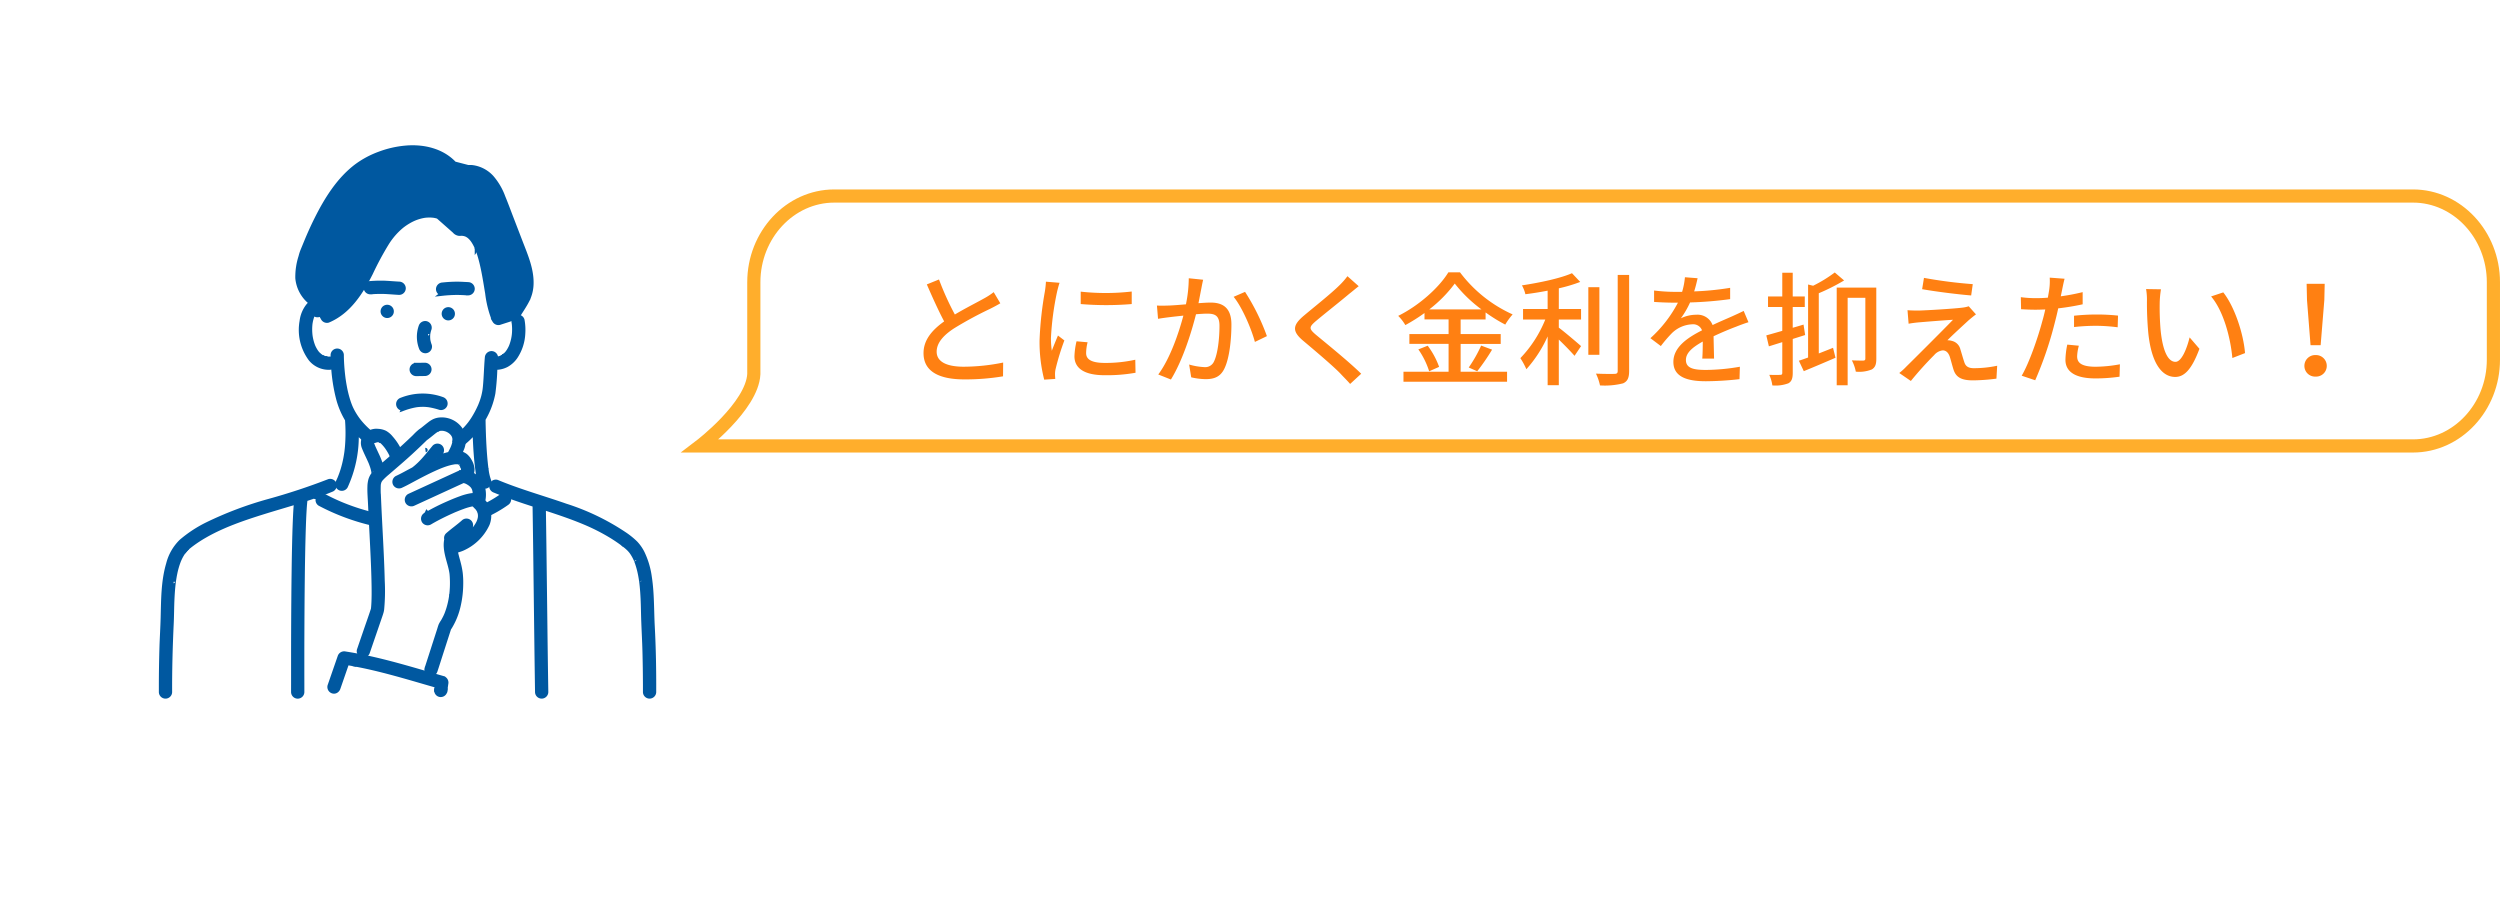 <svg xmlns="http://www.w3.org/2000/svg" xmlns:xlink="http://www.w3.org/1999/xlink" width="569.528" height="205.311" viewBox="0 0 569.528 205.311">
  <defs>
    <filter id="パス_1866" x="0" y="10.311" width="195" height="195" filterUnits="userSpaceOnUse">
      <feOffset dx="3" dy="3" input="SourceAlpha"/>
      <feGaussianBlur stdDeviation="3" result="blur"/>
      <feFlood flood-opacity="0.161"/>
      <feComposite operator="in" in2="blur"/>
      <feComposite in="SourceGraphic"/>
    </filter>
  </defs>
  <g id="グループ_2473" data-name="グループ 2473" transform="translate(-77 -1782.689)">
    <g id="グループ_2000" data-name="グループ 2000" transform="translate(0 405)">
      <g transform="matrix(1, 0, 0, 1, 77, 1377.69)" filter="url(#パス_1866)">
        <path id="パス_1866-2" data-name="パス 1866" d="M88.5,0A88.5,88.5,0,1,1,0,88.5,88.5,88.5,0,0,1,88.5,0Z" transform="translate(6 16.31)" fill="#fff"/>
      </g>
      <g id="グループ_1984" data-name="グループ 1984" transform="translate(-83.114 -0.72)">
        <path id="パス_637" data-name="パス 637" d="M328.711,885.138H718.9c10.077,0,18.323-8.836,18.323-19.636V847.839c0-10.8-8.245-19.636-18.323-19.636H359.249c-10.077,0-18.323,8.836-18.323,19.636v20.935C340.544,876.138,328.711,885.138,328.711,885.138Z" transform="translate(-9.083 594.862)" fill="#fff" stroke="#ffae2c" stroke-width="3"/>
        <path id="パス_2277" data-name="パス 2277" d="M20.86-19.04a15.552,15.552,0,0,1-2.24,1.456c-1.428.812-4.172,2.184-6.608,3.64A63.827,63.827,0,0,1,8.4-21.924L5.628-20.8c1.288,2.968,2.688,6.076,3.948,8.428-2.828,2.016-4.7,4.284-4.7,7.224C4.872-.728,8.82.84,14.168.84a51.942,51.942,0,0,0,8.82-.7L23.016-3a45.1,45.1,0,0,1-8.96.952c-4.144,0-6.188-1.26-6.188-3.416,0-2.016,1.54-3.752,4-5.348a86.15,86.15,0,0,1,8.12-4.4c.9-.448,1.68-.868,2.38-1.288Zm19.824-.112v2.828a70.008,70.008,0,0,0,11.62,0V-19.18A51.959,51.959,0,0,1,40.684-19.152ZM39.732-7.84a16.963,16.963,0,0,0-.476,3.416c0,2.688,2.184,4.312,6.888,4.312a37.52,37.52,0,0,0,7.028-.56L53.116-3.64a31.164,31.164,0,0,1-6.916.728c-3.36,0-4.284-.98-4.284-2.24a10.535,10.535,0,0,1,.336-2.464ZM32.76-21.42a20.563,20.563,0,0,1-.252,2.3,78.873,78.873,0,0,0-1.2,11.06A34.625,34.625,0,0,0,32.368.9l2.52-.168c-.028-.336-.056-.756-.056-1.036a5.107,5.107,0,0,1,.14-1.26A54.878,54.878,0,0,1,36.96-8.036L35.5-9.156c-.42,1.008-.98,2.352-1.4,3.472a20.629,20.629,0,0,1-.2-2.912A65.655,65.655,0,0,1,35.28-19.04c.112-.5.392-1.6.588-2.128ZM65.3-22.2a30.473,30.473,0,0,1-.644,5.936c-1.568.14-3.052.252-3.948.28-.924.028-1.736.056-2.66,0l.252,3.024c.784-.14,2.044-.308,2.772-.392.616-.084,1.736-.2,3-.336C63.084-9.94,61.1-3.976,58.352-.28L61.236.868C63.952-3.556,65.912-9.912,66.948-14c1.036-.084,1.96-.14,2.52-.14,1.764,0,2.828.392,2.828,2.772,0,2.884-.392,6.356-1.232,8.092A2.193,2.193,0,0,1,68.8-1.96a14.8,14.8,0,0,1-3.416-.588L65.856.364a15.187,15.187,0,0,0,3.276.42c1.96,0,3.388-.532,4.284-2.408,1.176-2.38,1.6-6.776,1.6-10.052,0-3.864-2.044-4.984-4.732-4.984-.644,0-1.624.056-2.772.14.252-1.26.5-2.6.672-3.444.112-.616.252-1.316.392-1.9Zm10.22,4.228c1.96,2.38,4.06,7.336,4.844,10.276L83.1-9.016A49.629,49.629,0,0,0,78.12-19.1Zm25.928-4.7a16.318,16.318,0,0,1-1.82,2.072c-1.876,1.876-5.908,5.068-8.036,6.86-2.6,2.184-2.884,3.556-.2,5.8C93.94-5.8,98.42-2.016,99.932-.392c.672.728,1.456,1.484,2.128,2.268l2.52-2.324C101.864-3.136,96.628-7.364,94.3-9.3c-1.652-1.4-1.652-1.764-.056-3.136,1.96-1.652,5.8-4.676,7.644-6.244.56-.42,1.428-1.176,2.128-1.708Zm18.648,7.56a29.992,29.992,0,0,0,5.8-5.88,31.321,31.321,0,0,0,6.076,5.88Zm7.14,7.868h9.128v-2.24h-9.128v-3.332h5.684v-1.6a35.352,35.352,0,0,0,4.48,2.772,14.821,14.821,0,0,1,1.68-2.324,30.827,30.827,0,0,1-11.984-9.576h-2.66c-2.1,3.444-6.664,7.56-11.424,9.912a10.091,10.091,0,0,1,1.624,2.1A39.368,39.368,0,0,0,119-14.28v1.456h5.488v3.332h-8.932v2.24h8.932V-.9H114.212V1.372h23.6V-.9H127.232ZM117.6-5.992a18.238,18.238,0,0,1,2.464,4.984l2.268-1.008a18.227,18.227,0,0,0-2.6-4.816Zm13.412,4.984A49.686,49.686,0,0,0,134.4-5.936l-2.492-.924a30.98,30.98,0,0,1-2.828,4.984Zm18.592-18.9a34.942,34.942,0,0,0,4.872-1.456L152.6-23.352c-2.66,1.176-7.336,2.156-11.4,2.772a7.722,7.722,0,0,1,.784,2.016c1.624-.2,3.36-.476,5.068-.812V-15.2h-5.6V-12.8h5.068A27.561,27.561,0,0,1,140.84-4a16.854,16.854,0,0,1,1.372,2.52,28.984,28.984,0,0,0,4.844-7.476V2.156H149.6V-8.232c1.316,1.26,2.8,2.8,3.584,3.7l1.484-2.212c-.756-.672-3.7-3.192-5.068-4.2V-12.8h5.068V-15.2H149.6Zm9.24-.252h-2.52v15.4h2.52Zm4.172-2.8V-1.092c0,.5-.2.672-.728.672-.56.028-2.324.028-4.228-.056a11.783,11.783,0,0,1,.924,2.688,17.022,17.022,0,0,0,5.264-.476c.98-.448,1.372-1.2,1.372-2.828V-22.96ZM184.968-3.892c-.028-1.316-.084-3.528-.112-5.1,1.932-.9,3.724-1.652,5.152-2.184.84-.336,2.044-.784,2.8-1.008l-1.092-2.576c-.9.448-1.708.812-2.632,1.232-1.316.588-2.744,1.176-4.452,1.988a3.65,3.65,0,0,0-3.7-2.352,8.167,8.167,0,0,0-3.528.812,20.243,20.243,0,0,0,2.1-3.612,84.75,84.75,0,0,0,9.128-.756V-20.02a64.11,64.11,0,0,1-8.2.812c.392-1.2.616-2.268.784-3l-2.884-.224a16.719,16.719,0,0,1-.644,3.332h-1.624a40.666,40.666,0,0,1-4.76-.308v2.6c1.54.112,3.472.168,4.62.168h.812a28.874,28.874,0,0,1-6.272,8.092l2.38,1.792a29.822,29.822,0,0,1,2.548-2.968,7.044,7.044,0,0,1,4.592-1.988,2.16,2.16,0,0,1,2.24,1.372c-3.192,1.624-6.524,3.78-6.524,7.2,0,3.444,3.22,4.4,7.364,4.4a70.541,70.541,0,0,0,7.7-.476l.084-2.828a46.692,46.692,0,0,1-7.7.728c-2.8,0-4.592-.364-4.592-2.268,0-1.624,1.484-2.884,3.836-4.2,0,1.372-.028,2.94-.112,3.892Zm20.748-5.376-.364-2.38c-.812.252-1.652.5-2.464.728v-4.732h2.744V-18.06h-2.744v-5.4h-2.38v5.4H197.26v2.408h3.248v5.432c-1.372.392-2.632.756-3.64,1.036l.588,2.492,3.052-.952V-.672c0,.392-.14.476-.5.476-.308.028-1.344.028-2.464,0a8.312,8.312,0,0,1,.7,2.408,8.353,8.353,0,0,0,3.64-.476c.756-.42,1.008-1.12,1.008-2.408v-7.7Zm3.108-9.52a46.3,46.3,0,0,0,5.768-2.912l-2.128-1.82a30.07,30.07,0,0,1-4.928,3.024l-1.148-.28V-4.144c-.756.28-1.484.532-2.1.728l1.12,2.38c2.128-.868,4.76-1.988,7.224-3.052l-.56-2.268c-1.092.448-2.184.868-3.248,1.288Zm13.1-1.288h-9.016V2.184H215.4V-17.752h4.032V-3.92c0,.336-.112.448-.476.476-.336,0-1.428,0-2.6-.056a9.109,9.109,0,0,1,.9,2.576,7.7,7.7,0,0,0,3.64-.5c.812-.476,1.036-1.232,1.036-2.436Zm10.864-2.212-.42,2.576c3.332.588,8.316,1.2,11.172,1.428l.364-2.576A103.367,103.367,0,0,1,232.792-22.288Zm11.844,8.316-1.652-1.848a7.032,7.032,0,0,1-1.4.308c-2.212.28-8.568.644-10.052.672-.924,0-1.848-.028-2.492-.084l.252,3.08c.616-.112,1.4-.224,2.3-.308,1.68-.14,5.74-.476,7.812-.588-2.632,2.716-9.38,9.436-10.64,10.668a13.451,13.451,0,0,1-1.6,1.456L229.8,1.2a78.3,78.3,0,0,1,5.32-5.908,3.013,3.013,0,0,1,1.932-1.064c.7,0,1.26.448,1.6,1.4.252.756.616,2.24.9,3.08.616,1.82,2.044,2.352,4.424,2.352a43.884,43.884,0,0,0,5.32-.392l.168-2.94a25.625,25.625,0,0,1-5.32.56c-1.26,0-1.9-.448-2.184-1.428-.28-.812-.616-2.044-.868-2.828a2.6,2.6,0,0,0-1.932-1.96,3.3,3.3,0,0,0-1.036-.14c.868-.924,3.752-3.556,4.872-4.592C243.4-12.992,244.02-13.524,244.636-13.972Zm22.344,2.884a45.465,45.465,0,0,1,5.236-.28,39.936,39.936,0,0,1,4.7.336l.084-2.66a46.374,46.374,0,0,0-4.844-.252,48.6,48.6,0,0,0-5.18.28Zm1.96-7.952a47.506,47.506,0,0,1-4.984.952l.336-1.624c.112-.56.336-1.68.532-2.38l-3.388-.252a13.3,13.3,0,0,1-.084,2.52c-.056.5-.2,1.232-.336,2.044-.98.084-1.9.112-2.772.112a25.686,25.686,0,0,1-3.388-.224l.056,2.744c1.008.056,2.016.112,3.3.112.7,0,1.428-.028,2.212-.056-.2.9-.42,1.82-.672,2.66-1.036,3.892-3.024,9.6-4.7,12.432l3.08,1.036A83.127,83.127,0,0,0,262.5-11.732c.308-1.176.616-2.408.868-3.612a55.051,55.051,0,0,0,5.572-.924Zm-3.5,11.956a18.375,18.375,0,0,0-.42,3.472c0,2.744,2.324,4.228,6.832,4.228A38.16,38.16,0,0,0,277.34.224l.084-2.828a31.022,31.022,0,0,1-5.544.56c-3.528,0-4.2-1.12-4.2-2.38a10.448,10.448,0,0,1,.392-2.408Zm21.336-12.6-3.388-.056a13.943,13.943,0,0,1,.2,2.6,73.61,73.61,0,0,0,.308,7.42c.756,7.308,3.332,10,6.132,10,2.044,0,3.752-1.652,5.516-6.412l-2.24-2.6c-.616,2.548-1.82,5.572-3.22,5.572-1.848,0-2.968-2.912-3.388-7.28a61.614,61.614,0,0,1-.2-6.244A22.509,22.509,0,0,1,286.776-19.684Zm14.2.7-2.772.924c2.8,3.3,4.4,9.268,4.844,14.028l2.884-1.12C305.564-9.66,303.52-15.764,300.972-18.984Zm19.88,12.04h2.3l.84-10.3.084-3.7h-4.116l.084,3.7ZM322,.2a2.429,2.429,0,0,0,2.548-2.436A2.452,2.452,0,0,0,322-4.7a2.452,2.452,0,0,0-2.548,2.464A2.429,2.429,0,0,0,322,.2Z" transform="translate(365.629 1464)" fill="#ff8012"/>
      </g>
      <g id="グループ_364" data-name="グループ 364" transform="translate(113.687 1411.282)">
        <g id="グループ_242" data-name="グループ 242" transform="translate(0 0)">
          <path id="パス_236" data-name="パス 236" d="M2126.149,386.471c0-.009,0-.017,0-.025,0,.025-.009.048-.012.074A.259.259,0,0,0,2126.149,386.471Z" transform="translate(-2043.863 -354.575)" fill="#0058a0" stroke="#0058a0" stroke-width="1"/>
          <path id="パス_237" data-name="パス 237" d="M1863.922,376.136l-.005-.019c0,.014.005.029.008.044,0-.005,0-.011,0-.015Z" transform="translate(-1830.8 -346.184)" fill="#0058a0" stroke="#0058a0" stroke-width="1"/>
          <path id="パス_238" data-name="パス 238" d="M1905.213,249.36a46.249,46.249,0,0,1,1.211,5.459c.307,1.768.567,3.544.912,5.305.14.718.295,1.435.5,2.138.064.222.136.443.212.661l2.426-.808c.608-.951,1.234-1.9,1.757-2.9.106-.2.2-.408.3-.615l.051-.13q.06-.156.111-.314a6.31,6.31,0,0,0,.167-.611q.037-.165.065-.332c0-.019.005-.039.008-.06-.012.042-.026.041.014-.1a11.25,11.25,0,0,0,.047-1.43c-.012-.349-.047-.694-.082-1.041,0-.013,0-.023,0-.031s-.006-.036-.01-.061c-.011-.069-.022-.137-.033-.206q-.038-.232-.084-.462a25.217,25.217,0,0,0-1.163-3.877c-.981-2.639-2.02-5.258-3.032-7.886q-.764-1.982-1.528-3.964c-.118-.3-.235-.605-.357-.906-.041-.1-.084-.205-.126-.307l-.072-.17-.078-.178a15.879,15.879,0,0,0-.836-1.64c-.164-.277-.339-.547-.527-.808-.025-.035-.051-.07-.077-.1,0,.006-.113-.144-.118-.15q-.116-.141-.239-.278a7.3,7.3,0,0,0-.644-.631c-.057-.049-.118-.1-.174-.145l-.018-.016-.027-.02c-.11-.079-.22-.158-.334-.232a6.288,6.288,0,0,0-.784-.436l-.117-.05-.093-.035q-.187-.068-.379-.122c-.156-.044-.313-.077-.472-.109l-.037-.008c-.057-.007-.115-.013-.173-.017a4.6,4.6,0,0,0-.839.018.759.759,0,0,1-.417-.075l-.376-.1-2.436-.632c-.212-.055-.428-.1-.637-.165a2.151,2.151,0,0,1-.851-.686q-.275-.278-.573-.534c-.071-.061-.144-.122-.217-.181l-.026-.023a2.872,2.872,0,0,0-.331-.24q-.344-.239-.706-.448c-.261-.151-.529-.29-.8-.417a2.932,2.932,0,0,0-.3-.134l-.036-.013-.2-.076a12.18,12.18,0,0,0-1.688-.5q-.419-.092-.842-.157c-.064-.01-.132-.025-.2-.029l-.033,0q-.216-.026-.432-.045a17.551,17.551,0,0,0-3.609.065c-.086.01-.173.02-.259.032l-.066.01q-.2.03-.408.064-.426.072-.849.161-.919.193-1.82.464-.856.257-1.69.581c-.16.062-.319.127-.479.192l-.009,0-.019.009-.2.088q-.364.161-.723.336a19,19,0,0,0-2.905,1.735c-.08.059-.159.118-.238.178l-.025.019-.033.027c-.13.105-.261.209-.389.317q-.389.326-.762.673c-.509.474-.994.974-1.457,1.492q-.387.432-.754.881-.143.174-.283.351l-.123.156-.109.142q-.7.922-1.338,1.89a57.943,57.943,0,0,0-4.414,8.211q-.138.307-.274.615c-.058.131-.14.272-.194.413a.664.664,0,0,1-.03.1l-.365.885-.918,2.228a14.539,14.539,0,0,0-.551,2.035c-.112.452-.215.907-.294,1.366-.023.136-.04.272-.063.408.059-.351,0,.057-.012.142-.021.217-.035.434-.04.652a7.514,7.514,0,0,0,.021.778c0,.057.01.114.016.171.054.2.027.138.01.062.018.093.029.189.047.281a6.089,6.089,0,0,0,.2.725c.008.024.076.191.112.29a.19.19,0,0,1,.023.067l0,.006q.042.091.087.181a6.61,6.61,0,0,0,.463.784c.042.061.086.12.128.18l.018.026.008.009c.1.121.2.242.3.359a9.171,9.171,0,0,0,.718.712c.136.121.277.236.417.353l.048.04.048.035c.079.059.157.117.237.175.231.166.511.315.744.5q.319-.354.62-.723c.059-.072.117-.146.175-.219l.036-.045.034-.046c.112-.15.224-.3.333-.452a27.669,27.669,0,0,0,2.111-3.5q.463-.9.88-1.824.242-.532.473-1.069.114-.264.226-.528l.031-.073.11-.264a84.593,84.593,0,0,1,3.768-8.434,1.012,1.012,0,0,1,1.748,1.022c-.421.761-.811,1.538-1.179,2.326q-.264.567-.516,1.141-.127.287-.25.574l-.151.355-.053.125c-1.954,4.656-3.733,9.705-7.272,13.405l.351.619c.081-.043.163-.083.242-.127q.526-.295,1.021-.641.141-.1.28-.2l.1-.079c.146-.115.291-.232.432-.353a16.35,16.35,0,0,0,1.721-1.717q.2-.232.4-.47c.065-.08.129-.16.193-.24l.072-.091.013-.017q.373-.494.723-1c.466-.683.9-1.387,1.309-2.105,1.765-3.1,3.09-6.434,5.059-9.417a18.579,18.579,0,0,1,3.478-4.054,14.225,14.225,0,0,1,4.539-2.612,10.033,10.033,0,0,1,5.018-.405,3.243,3.243,0,0,1,1.614.615l.673.594,3.173,2.8a5.028,5.028,0,0,1,4.064,1.939A13.347,13.347,0,0,1,1905.213,249.36Z" transform="translate(-1830.651 -225.213)" fill="#0058a0" stroke="#0058a0" stroke-width="1"/>
          <path id="パス_239" data-name="パス 239" d="M1914.67,393.669Z" transform="translate(-1872.011 -360.445)" fill="#0058a0" stroke="#0058a0" stroke-width="1"/>
          <path id="パス_240" data-name="パス 240" d="M1865.848,383.417c0-.011-.01-.033-.02-.062S1865.8,383.306,1865.848,383.417Z" transform="translate(-1832.339 -352.044)" fill="#0058a0" stroke="#0058a0" stroke-width="1"/>
          <path id="パス_241" data-name="パス 241" d="M1866,383.806s0,0,0-.006l0-.005S1866.006,383.805,1866,383.806Z" transform="translate(-1832.495 -352.422)" fill="#0058a0" stroke="#0058a0" stroke-width="1"/>
          <path id="パス_242" data-name="パス 242" d="M2126.211,386.162c0,.011,0,.018-.008.027s0,.017,0,.026A.439.439,0,0,1,2126.211,386.162Z" transform="translate(-2043.913 -354.345)" fill="#0058a0" stroke="#0058a0" stroke-width="1"/>
          <path id="パス_243" data-name="パス 243" d="M2104.047,469.591l.05-.042a.558.558,0,0,0-.1.065C2103.993,469.624,2104.013,469.62,2104.047,469.591Z" transform="translate(-2025.87 -422.1)" fill="#0058a0" stroke="#0058a0" stroke-width="1"/>
          <path id="パス_244" data-name="パス 244" d="M1888.576,473.1l-.045-.011-.047,0A.8.8,0,0,1,1888.576,473.1Z" transform="translate(-1850.761 -424.973)" fill="#0058a0" stroke="#0058a0" stroke-width="1"/>
          <path id="パス_245" data-name="パス 245" d="M2104.557,469.507l-.011.005,0,0Z" transform="translate(-2026.315 -422.065)" fill="#0058a0" stroke="#0058a0" stroke-width="1"/>
          <path id="パス_246" data-name="パス 246" d="M1888.128,473.018l-.038-.006-.044-.01a.409.409,0,0,0,.082.016Z" transform="translate(-1850.405 -424.905)" fill="#0058a0" stroke="#0058a0" stroke-width="1"/>
          <path id="パス_247" data-name="パス 247" d="M2071.118,338.353c0,.006,0,.008,0,.013l0,.012C2071.123,338.37,2071.119,338.361,2071.118,338.353Z" transform="translate(-1999.156 -315.499)" fill="#0058a0" stroke="#0058a0" stroke-width="1"/>
          <path id="パス_248" data-name="パス 248" d="M2008.61,584.115c.159-.019.052-.007,0,0Z" transform="translate(-1948.367 -515.179)" fill="#0058a0" stroke="#0058a0" stroke-width="1"/>
          <path id="パス_249" data-name="パス 249" d="M2071.176,338.55c0-.019-.011-.04-.018-.061C2071.163,338.509,2071.17,338.53,2071.176,338.55Z" transform="translate(-1999.189 -315.61)" fill="#0058a0" stroke="#0058a0" stroke-width="1"/>
          <path id="パス_250" data-name="パス 250" d="M2100.826,419.484c.027.058.042.086,0,0Z" transform="translate(-2023.294 -381.42)" fill="#0058a0" stroke="#0058a0" stroke-width="1"/>
          <path id="パス_251" data-name="パス 251" d="M1884.144,471.871l-.1-.033C1884.108,471.863,1884.179,471.884,1884.144,471.871Z" transform="translate(-1847.153 -423.959)" fill="#0058a0" stroke="#0058a0" stroke-width="1"/>
          <path id="パス_252" data-name="パス 252" d="M1883.764,471.747l-.009,0-.055-.017Z" transform="translate(-1846.874 -423.868)" fill="#0058a0" stroke="#0058a0" stroke-width="1"/>
          <path id="パス_253" data-name="パス 253" d="M1863.968,376.387c0-.013,0-.025-.007-.037C1863.963,376.362,1863.965,376.375,1863.968,376.387Z" transform="translate(-1830.836 -346.373)" fill="#0058a0" stroke="#0058a0" stroke-width="1"/>
          <path id="パス_254" data-name="パス 254" d="M1876.957,638.492c-.077-.111-.149-.225-.213-.34-.208.075-.416.151-.624.224.184.1.371.2.563.3A.933.933,0,0,1,1876.957,638.492Z" transform="translate(-1840.715 -559.094)" fill="#0058a0" stroke="#0058a0" stroke-width="1"/>
          <path id="パス_257" data-name="パス 257" d="M2082.3,606.1c0,.006,0,.014,0,.018S2082.3,606.109,2082.3,606.1Z" transform="translate(-2008.24 -533.052)" fill="#0058a0" stroke="#0058a0" stroke-width="1"/>
          <path id="パス_258" data-name="パス 258" d="M2249.641,699.057l.026.02Z" transform="translate(-2144.211 -608.581)" fill="#0058a0" stroke="#0058a0" stroke-width="1"/>
          <path id="パス_259" data-name="パス 259" d="M2249.55,698.985l.017.013h0Z" transform="translate(-2144.137 -608.523)" fill="#0058a0" stroke="#0058a0" stroke-width="1"/>
          <path id="パス_260" data-name="パス 260" d="M1714.95,707.5l.005,0,0,0Z" transform="translate(-1709.76 -615.439)" fill="#0058a0" stroke="#0058a0" stroke-width="1"/>
          <path id="パス_261" data-name="パス 261" d="M1714.989,707.162l0,0a.769.769,0,0,0,.08-.077A.337.337,0,0,0,1714.989,707.162Z" transform="translate(-1709.79 -615.107)" fill="#0058a0" stroke="#0058a0" stroke-width="1"/>
          <path id="パス_262" data-name="パス 262" d="M2104.1,469.534c-.073.031-.1.058-.106.068a.556.556,0,0,1,.1-.065Z" transform="translate(-2025.87 -422.087)" fill="#0058a0" stroke="#0058a0" stroke-width="1"/>
          <path id="パス_263" data-name="パス 263" d="M1884.105,471.855l-.109-.036.009,0Z" transform="translate(-1847.114 -423.944)" fill="#0058a0" stroke="#0058a0" stroke-width="1"/>
          <path id="パス_264" data-name="パス 264" d="M1880.133,469.421c-.16-.147-.076-.062,0,0Z" transform="translate(-1843.902 -421.929)" fill="#0058a0" stroke="#0058a0" stroke-width="1"/>
          <path id="パス_265" data-name="パス 265" d="M1888.036,472.972l.047,0c-.162-.04-.17-.032-.129-.019l.044.01Z" transform="translate(-1850.313 -424.86)" fill="#0058a0" stroke="#0058a0" stroke-width="1"/>
          <path id="パス_266" data-name="パス 266" d="M2082.312,606.2Z" transform="translate(-2008.252 -533.131)" fill="#0058a0" stroke="#0058a0" stroke-width="1"/>
          <path id="パス_267" data-name="パス 267" d="M2084.024,639.092a1.024,1.024,0,0,0-1.385-.363,27.5,27.5,0,0,1-3.256,2c-.4.208-.8.4-1.208.591a4.347,4.347,0,0,1,.647,1.926,28.524,28.524,0,0,0,4.839-2.767A1.035,1.035,0,0,0,2084.024,639.092Z" transform="translate(-2004.891 -559.443)" fill="#0058a0" stroke="#0058a0" stroke-width="1"/>
          <path id="パス_268" data-name="パス 268" d="M1890.081,643.761c-.545-.133-1.089-.271-1.629-.423a48.524,48.524,0,0,1-4.775-1.612q-.313-.124-.624-.252l-.212-.088-.168-.071q-.621-.266-1.236-.55-1.191-.55-2.352-1.164a1.013,1.013,0,0,0-1.022,1.748,49.9,49.9,0,0,0,12.052,4.493A4.653,4.653,0,0,1,1890.081,643.761Z" transform="translate(-1841.897 -560.169)" fill="#0058a0" stroke="#0058a0" stroke-width="1"/>
          <path id="パス_269" data-name="パス 269" d="M1714.977,707.142c.1-.081.107-.1.082-.079a.811.811,0,0,1-.08.077Z" transform="translate(-1709.782 -615.081)" fill="#0058a0" stroke="#0058a0" stroke-width="1"/>
          <path id="パス_270" data-name="パス 270" d="M2124.766,644.456a18.5,18.5,0,0,0-1.64-5.577,9.374,9.374,0,0,0-1.564-2.25,17.648,17.648,0,0,0-2.63-2.111,52.945,52.945,0,0,0-13.291-6.381c-4.653-1.627-9.4-2.973-14-4.76q-.835-.325-1.662-.671a1.015,1.015,0,0,0-1.246.707,1.044,1.044,0,0,0,.707,1.245c3.022,1.266,6.13,2.3,9.245,3.306a.931.931,0,0,0-.1.435q.126,8.041.218,16.082.108,8.716.218,17.431.057,4.318.123,8.636a1.012,1.012,0,0,0,2.025,0q-.127-8.041-.218-16.082-.108-8.716-.218-17.431-.056-4.223-.12-8.446c.862.28,1.725.561,2.584.848,1.157.388,2.311.786,3.456,1.206q.855.314,1.7.645.423.166.844.336l.42.172.167.07.118.05a45.669,45.669,0,0,1,6.366,3.259q.759.475,1.493.987.367.257.727.524c.12.089.239.18.358.27l.025.02-.017-.013.017.014.026.02.169.133a10.057,10.057,0,0,1,1.061.931c.133.14.257.287.381.436.026.038.058.074.083.11q.091.126.178.254a9.644,9.644,0,0,1,.634,1.1c.048.1.095.2.141.294.015.033.068.121.1.2-.011-.015-.017-.01.006.047s.05.124.074.186q.062.157.119.315a18.6,18.6,0,0,1,.74,2.7c.1.477.177.957.247,1.438.01.069.073.462.025.169.02.121.032.245.046.367q.044.368.082.736c.1.974.164,1.95.209,2.928.081,1.737.089,3.477.154,5.214.084,2.241.208,4.479.268,6.721q.1,3.785.112,7.572,0,.851,0,1.7a1.012,1.012,0,1,0,2.025,0c.02-4.973-.063-9.955-.328-14.922C2125.229,651.9,2125.325,648.161,2124.766,644.456Z" transform="translate(-2013.445 -546.501)" fill="#0058a0" stroke="#0058a0" stroke-width="1"/>
          <path id="パス_271" data-name="パス 271" d="M2249.64,699.056l.026.021-.026-.02Z" transform="translate(-2144.21 -608.58)" fill="#0058a0" stroke="#0058a0" stroke-width="1"/>
          <path id="パス_272" data-name="パス 272" d="M1865.894,383.465c.01.029.018.05.021.062l0,.005A.186.186,0,0,0,1865.894,383.465Z" transform="translate(-1832.406 -352.154)" fill="#0058a0" stroke="#0058a0" stroke-width="1"/>
          <path id="パス_273" data-name="パス 273" d="M2126.085,386.407c0-.025.008-.049.012-.074,0-.009,0-.017,0-.026C2126.059,386.449,2126.072,386.45,2126.085,386.407Z" transform="translate(-2043.808 -354.464)" fill="#0058a0" stroke="#0058a0" stroke-width="1"/>
          <path id="パス_274" data-name="パス 274" d="M2065,423.008a1.017,1.017,0,0,0-1.245-.707,1.04,1.04,0,0,0-.707,1.245c.014.083.026.167.039.25l.013.118c.021.2.037.395.047.592a11.634,11.634,0,0,1,0,1.252q-.016.292-.045.582l-.015.137c0,.034,0,.238-.007.071-.009-.146,0-.013-.006.036-.01.068-.02.136-.031.2a11.12,11.12,0,0,1-.266,1.2q-.078.276-.171.547-.049.142-.1.283c-.02.052-.04.1-.06.154l0,.01a8.343,8.343,0,0,1-.535,1.017c-.089.141-.188.273-.282.409-.024.028-.047.058-.071.086q-.1.116-.2.226a4.961,4.961,0,0,1-.369.351l-.06.05.011,0-.015.008-.05.042c-.034.029-.054.033-.052.024-.043.033-.085.069-.126.1a5.227,5.227,0,0,1-.492.272c-.038.015-.076.032-.112.045-.094.034-.19.064-.287.091s-.2.051-.3.071c-.043.009-.088.014-.131.023h0c-.14.011-.28.017-.419.018.007-.078.011-.157.018-.235a1.016,1.016,0,0,0-1.012-1.012,1.038,1.038,0,0,0-1.012,1.012c-.193,2.173-.228,4.358-.432,6.53q-.028.3-.063.593c0,.032-.008.064-.012.1-.016.109-.032.219-.05.328q-.1.6-.249,1.2c-.106.418-.234.831-.379,1.238q-.112.314-.237.623c-.017.042-.035.085-.052.128l0,.01,0,.008c-.054.122-.107.245-.162.367a22.333,22.333,0,0,1-1.453,2.727q-.376.594-.8,1.155l-.015.022c-.023.034-.053.068-.079.1-.072.091-.145.181-.219.271q-.248.3-.508.59a17.535,17.535,0,0,1-1.367,1.354,1.087,1.087,0,0,1,.171.472c.072.608.094,1.22.166,1.829,0,.011,0,.021,0,.032a18.528,18.528,0,0,0,2.948-2.827q.025.752.056,1.5c.106,2.456.261,4.915.6,7.351a12.285,12.285,0,0,0,.647,2.9,1.038,1.038,0,0,0,1.245.707,1.023,1.023,0,0,0,.707-1.245,11.136,11.136,0,0,1-.586-2.481q-.03-.194-.057-.389c-.008-.057-.015-.114-.023-.171.008.055.013.092.017.117-.006-.042-.015-.106-.019-.137q-.056-.435-.1-.871c-.065-.6-.12-1.2-.168-1.8-.173-2.157-.268-4.321-.324-6.484-.012-.455-.023-.91-.028-1.366a1.007,1.007,0,0,0-.073-.356c.08-.14.162-.28.239-.423a18.2,18.2,0,0,0,2.066-5.614,57.849,57.849,0,0,0,.459-5.826,5.322,5.322,0,0,0,2.613-.617,6.054,6.054,0,0,0,2-1.83,10.423,10.423,0,0,0,1.738-5.25A12.393,12.393,0,0,0,2065,423.008Z" transform="translate(-1982.689 -383.678)" fill="#0058a0" stroke="#0058a0" stroke-width="1"/>
          <path id="パス_275" data-name="パス 275" d="M1903.758,237.961l-2-5.2c-.649-1.684-1.272-3.381-1.958-5.051a14.365,14.365,0,0,0-2.582-4.415,7.222,7.222,0,0,0-4.36-2.321,4.73,4.73,0,0,0-1-.017l-3.174-.824c-2.778-2.979-7.008-3.949-10.96-3.623a22.516,22.516,0,0,0-6.126,1.385,20.781,20.781,0,0,0-5.23,2.81c-4.045,3.072-6.821,7.56-9.064,12.042-.859,1.717-1.645,3.468-2.375,5.243l-.812,1.973a10.082,10.082,0,0,0-.428,1.347,15,15,0,0,0-.729,4.921,7.944,7.944,0,0,0,2.861,5.4c.088.076.179.149.27.223a3.467,3.467,0,0,0-.653.583,7.017,7.017,0,0,0-1.513,3.622,11.094,11.094,0,0,0,2.04,8.613,5.356,5.356,0,0,0,4.329,1.928,1.117,1.117,0,0,0,.8-.4c.016.216.031.432.049.647a38.793,38.793,0,0,0,1.067,6.665,18.133,18.133,0,0,0,2.067,4.942,37.829,37.829,0,0,1,0,6.05q-.031.363-.07.726c-.012.112-.025.224-.038.336-.007.064-.015.127-.023.191,0,.029-.009.068-.012.1q-.1.709-.231,1.412a24.526,24.526,0,0,1-.671,2.7q-.224.718-.5,1.419c-.047.122-.1.243-.146.364l0,.01c-.027.063-.054.125-.081.187q-.156.354-.326.7a1.012,1.012,0,1,0,1.748,1.022,27.293,27.293,0,0,0,2.494-11.7c0-.245,0-.489,0-.734a20.72,20.72,0,0,0,1.853,1.761.759.759,0,0,1,.326-.317c.425-.205.751-.553,1.164-.776a2.451,2.451,0,0,1,.226-.107,19.622,19.622,0,0,1-2.387-2.248q-.269-.3-.524-.613c-.079-.1-.155-.193-.232-.291l0,0c-.055-.073-.11-.147-.165-.221-.311-.423-.6-.861-.87-1.313a14.029,14.029,0,0,1-.714-1.365c-.024-.054-.12-.28-.112-.258-.039-.1-.078-.191-.115-.287q-.158-.408-.295-.822a26.094,26.094,0,0,1-.844-3.306q-.158-.819-.278-1.645c-.019-.127-.041-.254-.054-.381.031.292-.016-.124-.023-.181q-.05-.4-.093-.8c-.147-1.359-.243-2.727-.264-4.094,0-.068,0-.137,0-.206a1.012,1.012,0,1,0-2.025,0c0,.379.011.758.027,1.137a.914.914,0,0,0-.727-.32c-.156.007-.312.008-.468,0-.06,0-.119-.008-.179-.013l.045.011a.75.75,0,0,0-.092-.015h0a.411.411,0,0,1-.082-.016,5.209,5.209,0,0,1-.65-.185c.034.013-.036-.008-.1-.033l-.064-.021.055.017-.042-.018c-.062-.03-.124-.062-.184-.1a4.3,4.3,0,0,1-.387-.241l-.037-.029.042.038c-.045-.042-.1-.079-.145-.119q-.168-.143-.323-.3t-.286-.316l-.043-.052c-.038-.052-.078-.1-.115-.156a7.016,7.016,0,0,1-.482-.8q-.105-.2-.2-.412l-.018-.039c-.031-.078-.062-.156-.092-.235q-.166-.444-.288-.9c-.087-.325-.159-.655-.217-.987q-.021-.119-.039-.239c0-.027-.007-.054-.01-.082-.018-.155-.036-.31-.049-.466a11.668,11.668,0,0,1,0-1.97q.01-.115.023-.229c0-.021.01-.084.016-.133,0-.029.008-.057.01-.071.014-.088.029-.176.045-.264a8.437,8.437,0,0,1,.212-.88q.059-.2.13-.391c.021-.059.044-.117.067-.176l.011-.024a4.99,4.99,0,0,1,.3-.562.816.816,0,0,0,.143.181,1.034,1.034,0,0,0,1.4.02l.587,1.034a1.018,1.018,0,0,0,1.143.465c4.7-1.98,7.493-6.393,9.706-10.775a69.613,69.613,0,0,1,3.7-6.877,16.364,16.364,0,0,1,2.274-2.862,14.657,14.657,0,0,1,1.3-1.157l.02-.015.214-.158q.179-.13.363-.253.366-.247.748-.47.436-.255.892-.474c.131-.063.263-.122.4-.181l.08-.034q.141-.057.283-.11a10.336,10.336,0,0,1,1.819-.5l.187-.03c.029,0,.088-.013.133-.017.168-.018.337-.032.505-.04a8.27,8.27,0,0,1,.928,0c.154.009.307.027.461.042l.026,0c.084.015.167.028.251.044a7.632,7.632,0,0,1,.766.194l3.727,3.293a1.629,1.629,0,0,0,1.137.6c.221-.008.438-.03.66-.018.122.006.48.089.093,0,.1.023.208.034.309.058s.188.048.28.077l.127.043.051.019.042.019.12.06c.1.05.19.105.281.163.072.046.141.1.21.145.033.027.066.055.1.083a5.181,5.181,0,0,1,.458.456c.066.074.127.151.191.227.028.038.057.077.085.116q.2.281.375.579c.127.215.244.435.355.658q.081.163.156.328l.081.18.009.024,0-.014c0,.008.006.017.008.026a.622.622,0,0,1,.018.061c.063.219.186.444.262.654q.14.387.264.78c.179.565.336,1.136.479,1.711.586,2.355.944,4.758,1.345,7.149a24.152,24.152,0,0,0,1.418,5.8c.065.148.136.292.216.433a1.024,1.024,0,0,0,1.143.465c1.207-.4,2.435-.766,3.628-1.209.514-.191.736-.665,1.014-1.1.212-.334.425-.669.635-1,.338-.541.673-1.086.966-1.652a8.678,8.678,0,0,0,.985-3.4C1906.473,244.505,1904.99,241.159,1903.758,237.961Zm.411,10.3a.437.437,0,0,0-.01.053c0,.008,0,.017,0,.025a.257.257,0,0,1-.01.048c0,.02,0,.041-.008.06q-.028.167-.065.332-.069.309-.167.611-.052.158-.111.314l-.051.13c-.1.207-.192.413-.3.615-.524,1-1.149,1.946-1.757,2.9l-2.425.808c-.077-.218-.148-.439-.212-.661-.2-.7-.356-1.42-.5-2.138-.345-1.761-.6-3.537-.911-5.3a46.227,46.227,0,0,0-1.212-5.459,13.346,13.346,0,0,0-2.228-4.6,5.027,5.027,0,0,0-4.064-1.939l-3.174-2.8-.672-.594a3.245,3.245,0,0,0-1.614-.615,10.032,10.032,0,0,0-5.018.405,14.228,14.228,0,0,0-4.539,2.612,18.581,18.581,0,0,0-3.478,4.054c-1.969,2.982-3.294,6.32-5.059,9.417-.409.718-.843,1.423-1.309,2.105q-.349.511-.723,1l-.013.017-.072.092c-.064.08-.128.16-.193.24q-.194.238-.4.47a16.29,16.29,0,0,1-1.721,1.717q-.212.181-.432.353l-.1.079q-.139.1-.279.2-.494.345-1.021.641c-.08.045-.162.085-.242.127l-.352-.619c3.539-3.7,5.318-8.749,7.272-13.405l.053-.125.151-.355q.124-.288.25-.574.253-.573.516-1.141c.368-.788.759-1.565,1.179-2.326a1.012,1.012,0,1,0-1.748-1.022,84.538,84.538,0,0,0-3.768,8.434l-.11.264-.031.073q-.112.264-.226.528-.232.537-.474,1.069-.419.922-.88,1.824a27.688,27.688,0,0,1-2.111,3.5c-.109.152-.221.3-.333.452l-.034.046-.036.045c-.058.073-.116.146-.175.219-.2.247-.408.487-.62.723-.232-.188-.513-.337-.744-.5-.08-.057-.159-.116-.238-.175l-.047-.035-.048-.041c-.14-.117-.281-.232-.417-.353a9.208,9.208,0,0,1-.718-.712c-.105-.117-.2-.237-.3-.359l-.008-.009-.017-.026c-.042-.06-.086-.119-.128-.18a6.642,6.642,0,0,1-.464-.784q-.045-.09-.087-.181l0-.006s0,0,0,.006a.034.034,0,0,0,0-.011c-.05-.11-.038-.1-.021-.062-.036-.1-.1-.267-.113-.29a6.1,6.1,0,0,1-.195-.725c-.019-.092-.03-.188-.048-.281,0-.013-.005-.025-.007-.038s0-.029-.009-.043l.005.019q-.009-.086-.016-.171a7.445,7.445,0,0,1-.021-.778q.008-.326.04-.652c.008-.085.072-.493.012-.142.023-.136.04-.272.063-.408.079-.459.182-.914.294-1.366a14.538,14.538,0,0,1,.551-2.035l.918-2.228.365-.885a.68.68,0,0,0,.03-.1c.053-.14.135-.282.193-.413q.136-.308.274-.615a57.928,57.928,0,0,1,4.413-8.211q.639-.966,1.338-1.89l.109-.142.123-.156q.14-.177.283-.351.367-.449.753-.881c.464-.519.948-1.018,1.457-1.492q.372-.346.762-.673c.128-.107.259-.212.389-.317l.033-.027.025-.019c.079-.059.158-.119.238-.178a19.018,19.018,0,0,1,2.905-1.735q.359-.174.723-.336l.2-.088.019-.008.009,0c.159-.065.318-.13.478-.192q.833-.324,1.69-.581.9-.27,1.82-.464.423-.089.849-.161.2-.034.408-.064l.067-.01c.086-.012.172-.022.259-.032a17.548,17.548,0,0,1,3.609-.065q.216.019.432.045l.033,0c.065,0,.133.02.2.029q.424.066.842.157a12.2,12.2,0,0,1,1.688.5l.2.076.036.013a2.9,2.9,0,0,1,.3.134c.273.127.541.267.8.418q.363.209.707.448a2.882,2.882,0,0,1,.33.24l.026.022q.11.089.217.181.3.255.573.534a2.152,2.152,0,0,0,.851.686c.209.064.426.11.637.165l2.436.632.376.1a.759.759,0,0,0,.417.075,4.6,4.6,0,0,1,.839-.018c.058,0,.115.01.173.017l.037.008c.159.032.316.065.472.109q.192.054.379.122l.093.035.118.05a6.3,6.3,0,0,1,.784.436c.113.074.223.153.333.232l.028.02.018.016c.056.05.116.1.174.145a7.327,7.327,0,0,1,.644.631q.123.136.239.278c0,.006.121.156.118.15.026.035.052.07.077.1.188.261.364.531.527.808a15.829,15.829,0,0,1,.835,1.64l.078.178.073.17c.042.1.085.2.126.307.122.3.24.6.357.906q.767,1.981,1.528,3.964c1.012,2.627,2.051,5.246,3.032,7.886a25.231,25.231,0,0,1,1.163,3.877q.046.23.084.462c.011.069.021.137.032.206l.01.061c0,.008,0,.018,0,.031.036.347.07.692.082,1.041a11.25,11.25,0,0,1-.047,1.43C1904.164,248.283,1904.166,248.276,1904.169,248.265Z" transform="translate(-1821.871 -216.448)" fill="#0058a0" stroke="#0058a0" stroke-width="1"/>
          <path id="パス_276" data-name="パス 276" d="M2008.61,584.115Z" transform="translate(-1948.367 -515.179)" fill="#0058a0" stroke="#0058a0" stroke-width="1"/>
          <path id="パス_277" data-name="パス 277" d="M2100.826,419.484c.042.086.027.058,0,0Z" transform="translate(-2023.294 -381.42)" fill="#0058a0" stroke="#0058a0" stroke-width="1"/>
          <path id="パス_278" data-name="パス 278" d="M1914.67,393.669Z" transform="translate(-1872.011 -360.445)" fill="#0058a0" stroke="#0058a0" stroke-width="1"/>
          <path id="パス_279" data-name="パス 279" d="M2071.133,338.425c.039.188.041.149.022.073-.006-.02-.013-.041-.018-.061C2071.136,338.433,2071.135,338.429,2071.133,338.425Z" transform="translate(-1999.169 -315.558)" fill="#0058a0" stroke="#0058a0" stroke-width="1"/>
          <path id="パス_280" data-name="パス 280" d="M1863.944,376.218v.009s0,.01,0,.015,0,.025.007.037C1863.971,376.356,1864,376.417,1863.944,376.218Z" transform="translate(-1830.822 -346.266)" fill="#0058a0" stroke="#0058a0" stroke-width="1"/>
          <path id="パス_281" data-name="パス 281" d="M1720.17,625.86c1.47-.478,2.932-.98,4.375-1.535q.765-.294,1.521-.61a1.04,1.04,0,0,0,.707-1.245,1.022,1.022,0,0,0-1.245-.707,143.208,143.208,0,0,1-13.784,4.554,82.243,82.243,0,0,0-14.024,5.3,28.344,28.344,0,0,0-5.869,3.871,10.913,10.913,0,0,0-2.927,5.12c-1.177,3.973-1.139,8.212-1.249,12.316-.061,2.274-.207,4.545-.274,6.819q-.121,4.124-.133,8.251,0,.9,0,1.79a1.012,1.012,0,1,0,2.025,0c-.021-5.191.119-10.377.361-15.562.086-1.833.084-3.67.166-5.5.046-1.038.113-2.075.219-3.109q.04-.387.087-.772c.009-.072.051-.47.021-.17.014-.146.041-.292.063-.437.076-.5.165-1.006.269-1.5a17.548,17.548,0,0,1,.839-2.87c.006-.016.016-.049.027-.083a.183.183,0,0,0,.024-.044c.049-.11.1-.22.149-.329q.158-.336.338-.66.154-.276.326-.54c.057-.087.115-.173.175-.257.034-.049.069-.1.1-.145l-.005,0,.007-.007,0,0a.332.332,0,0,1,.078-.074c.117-.123.22-.284.33-.4a6.674,6.674,0,0,1,.5-.478c.188-.161.382-.316.577-.469l.11-.085.057-.043q.188-.142.378-.281a30.808,30.808,0,0,1,2.885-1.857c1.024-.585,2.078-1.119,3.148-1.614q.38-.176.763-.345l.385-.169.232-.1.112-.048q.842-.354,1.694-.683c2.294-.887,4.632-1.656,6.98-2.386,2.443-.759,4.906-1.468,7.353-2.223-.032.346-.057.691-.082,1.033-.093,1.276-.149,2.556-.2,3.834-.063,1.674-.108,3.348-.146,5.023q-.066,2.9-.1,5.8-.043,3.08-.067,6.159-.025,3.06-.039,6.121-.013,2.8-.017,5.6,0,2.341,0,4.682,0,1.678,0,3.355c0,.523-.007,1.047,0,1.57,0,.023,0,.045,0,.067a1.012,1.012,0,0,0,2.025,0q0-.538,0-1.075,0-1.472-.005-2.944,0-2.194,0-4.389,0-2.705.013-5.41.011-2.989.032-5.979.023-3.091.059-6.182.036-2.968.093-5.936.052-2.633.134-5.265c.046-1.391.1-2.782.183-4.171.031-.513.066-1.025.111-1.537.018-.207.038-.415.062-.622.007-.06.015-.12.022-.18,0-.021.006-.042.009-.063C1720.148,625.971,1720.161,625.916,1720.17,625.86Z" transform="translate(-1687.266 -545.732)" fill="#0058a0" stroke="#0058a0" stroke-width="1"/>
          <g id="グループ_234" data-name="グループ 234" transform="translate(46.654 30.835)">
            <path id="パス_282" data-name="パス 282" d="M1937.137,383.046a30.518,30.518,0,0,1,3.267-.079c1.1.05,2.205.152,3.309.21a1.019,1.019,0,0,0,1.013-1.012,1.035,1.035,0,0,0-1.013-1.012c-1.1-.058-2.205-.159-3.309-.21a30.494,30.494,0,0,0-3.267.079,1.012,1.012,0,1,0,0,2.025Z" transform="translate(-1936.123 -380.924)" fill="#0058a0" stroke="#0058a0" stroke-width="1"/>
          </g>
          <g id="グループ_235" data-name="グループ 235" transform="translate(63.128 31.075)">
            <path id="パス_283" data-name="パス 283" d="M2025.009,384.415a31.769,31.769,0,0,1,3.3-.187c.839,0,1.678.061,2.516.1a1.019,1.019,0,0,0,1.012-1.012,1.034,1.034,0,0,0-1.012-1.012c-.839-.04-1.677-.1-2.516-.1a31.71,31.71,0,0,0-3.3.187A1.035,1.035,0,0,0,2024,383.4a1.023,1.023,0,0,0,1.012,1.012Z" transform="translate(-2023.996 -382.204)" fill="#0058a0" stroke="#0058a0" stroke-width="1"/>
          </g>
          <g id="グループ_236" data-name="グループ 236" transform="translate(50.509 36.338)">
            <path id="パス_284" data-name="パス 284" d="M1957.7,412.3a1.012,1.012,0,1,0-1.012-1.012,1.024,1.024,0,0,0,1.012,1.012Z" transform="translate(-1956.685 -410.279)" fill="#0058a0" stroke="#0058a0" stroke-width="1"/>
          </g>
          <g id="グループ_237" data-name="グループ 237" transform="translate(64.429 36.877)">
            <path id="パス_285" data-name="パス 285" d="M2031.953,415.179a1.012,1.012,0,1,0-1.012-1.012,1.024,1.024,0,0,0,1.012,1.012Z" transform="translate(-2030.94 -413.154)" fill="#0058a0" stroke="#0058a0" stroke-width="1"/>
          </g>
          <g id="グループ_238" data-name="グループ 238" transform="translate(57.114 49.542)">
            <path id="パス_286" data-name="パス 286" d="M1992.934,482.763l1.735-.025.25,0a1.05,1.05,0,0,0,.716-.3,1.012,1.012,0,0,0,0-1.432,1.04,1.04,0,0,0-.716-.3l-1.735.025-.25,0a1.052,1.052,0,0,0-.716.3,1.013,1.013,0,0,0,0,1.432,1.042,1.042,0,0,0,.716.3Z" transform="translate(-1991.92 -480.71)" fill="#0058a0" stroke="#0058a0" stroke-width="1"/>
          </g>
          <g id="グループ_239" data-name="グループ 239" transform="translate(58.784 40.045)">
            <path id="パス_287" data-name="パス 287" d="M2001.221,430.792a7.124,7.124,0,0,0,.063,4.863,1.1,1.1,0,0,0,.465.6,1.013,1.013,0,0,0,1.487-1.143,6.238,6.238,0,0,1-.3-1.022,1.348,1.348,0,0,1-.053-.3c.005.039.011.079.016.118q-.01-.076-.017-.151-.026-.266-.031-.532t.015-.533c.006-.076.013-.152.021-.228q.02-.172-.007.043c.007-.05.015-.1.024-.151a6.236,6.236,0,0,1,.271-1.03,1.018,1.018,0,0,0-.707-1.245,1.038,1.038,0,0,0-1.245.707Z" transform="translate(-2000.825 -430.055)" fill="#0058a0" stroke="#0058a0" stroke-width="1"/>
          </g>
          <g id="グループ_240" data-name="グループ 240" transform="translate(54.027 56.567)">
            <path id="パス_288" data-name="パス 288" d="M1976.743,521.064a17.357,17.357,0,0,1,2.213-.64q.254-.053.51-.1l.275-.043c-.182.027.03,0,.1-.01.329-.036.661-.058.992-.064s.664,0,.994.029c.168.013.336.034.5.049.074.009.062.007-.038-.006l.139.02.234.038a17.224,17.224,0,0,1,2.279.57,1.022,1.022,0,0,0,1.246-.707,1.034,1.034,0,0,0-.707-1.245,13.085,13.085,0,0,0-9.273.152,1.013,1.013,0,0,0,.538,1.953Z" transform="translate(-1975.454 -518.185)" fill="#0058a0" stroke="#0058a0" stroke-width="1"/>
          </g>
          <g id="グループ_241" data-name="グループ 241" transform="translate(38.378 62.013)">
            <path id="パス_290" data-name="パス 290" d="M2009.936,660.91c-.083.048-.168.1-.251.144l.129-.281Z" transform="translate(-1987.618 -639.487)" fill="#0058a0" stroke="#0058a0" stroke-width="1"/>
            <path id="パス_291" data-name="パス 291" d="M1945.924,572.408l-.025.02-.009,0A.269.269,0,0,0,1945.924,572.408Z" transform="translate(-1935.783 -567.688)" fill="#0058a0" stroke="#0058a0" stroke-width="1"/>
            <path id="パス_292" data-name="パス 292" d="M1947.655,571.991l.027,0a.608.608,0,0,1-.121.03C1947.561,572.009,1947.591,571.994,1947.655,571.991Z" transform="translate(-1937.14 -567.348)" fill="#0058a0" stroke="#0058a0" stroke-width="1"/>
            <path id="パス_293" data-name="パス 293" d="M1945.464,572.531l.012,0a.778.778,0,0,1-.1.049C1945.384,572.565,1945.411,572.546,1945.464,572.531Z" transform="translate(-1935.368 -567.785)" fill="#0058a0" stroke="#0058a0" stroke-width="1"/>
            <path id="パス_294" data-name="パス 294" d="M1948.234,571.943l-.018.008h-.007A.237.237,0,0,0,1948.234,571.943Z" transform="translate(-1937.667 -567.311)" fill="#0058a0" stroke="#0058a0" stroke-width="1"/>
            <path id="パス_295" data-name="パス 295" d="M1953.636,572.469a.331.331,0,0,0,.065.034l-.029-.009Z" transform="translate(-1942.077 -567.738)" fill="#0058a0" stroke="#0058a0" stroke-width="1"/>
            <path id="パス_296" data-name="パス 296" d="M1967.917,591.408l-.006-.013v0Z" transform="translate(-1953.674 -583.114)" fill="#0058a0" stroke="#0058a0" stroke-width="1"/>
            <path id="パス_297" data-name="パス 297" d="M1967.749,591.037l0,.007-.036-.081C1967.723,590.979,1967.741,591.016,1967.749,591.037Z" transform="translate(-1953.516 -582.765)" fill="#0058a0" stroke="#0058a0" stroke-width="1"/>
            <path id="パス_298" data-name="パス 298" d="M1944.181,573.343a.023.023,0,0,1-.019,0,.616.616,0,0,0,.055-.035l-.006.006Z" transform="translate(-1934.379 -568.417)" fill="#0058a0" stroke="#0058a0" stroke-width="1"/>
            <path id="パス_300" data-name="パス 300" d="M1953.985,572.648l.009,0a.151.151,0,0,1,.079.044.315.315,0,0,0-.038-.025C1954.02,572.662,1954,572.655,1953.985,572.648Z" transform="translate(-1942.36 -567.883)" fill="#0058a0" stroke="#0058a0" stroke-width="1"/>
            <path id="パス_301" data-name="パス 301" d="M1944.5,573.055l-.047.032C1944.515,573.023,1944.521,573.03,1944.5,573.055Z" transform="translate(-1934.617 -568.2)" fill="#0058a0" stroke="#0058a0" stroke-width="1"/>
            <path id="パス_302" data-name="パス 302" d="M1947.56,572.017a.608.608,0,0,0,.121-.03h.007C1947.6,572.028,1947.558,572.028,1947.56,572.017Z" transform="translate(-1937.14 -567.346)" fill="#0058a0" stroke="#0058a0" stroke-width="1"/>
            <path id="パス_303" data-name="パス 303" d="M1945.377,572.563a.8.8,0,0,0,.1-.049l.009,0C1945.407,572.572,1945.37,572.577,1945.377,572.563Z" transform="translate(-1935.365 -567.773)" fill="#0058a0" stroke="#0058a0" stroke-width="1"/>
            <path id="パス_304" data-name="パス 304" d="M1967.7,590.934l.037.081v0C1967.694,590.928,1967.689,590.916,1967.7,590.934Z" transform="translate(-1953.499 -582.735)" fill="#0058a0" stroke="#0058a0" stroke-width="1"/>
            <path id="パス_305" data-name="パス 305" d="M1953.829,572.6l.029.009c.017.007.035.014.05.022a.426.426,0,0,1,.039.025C1953.952,572.669,1953.916,572.662,1953.829,572.6Z" transform="translate(-1942.233 -567.846)" fill="#0058a0" stroke="#0058a0" stroke-width="1"/>
            <path id="パス_306" data-name="パス 306" d="M1944.26,573.2l.031-.032.005-.006.048-.032A.18.18,0,0,1,1944.26,573.2Z" transform="translate(-1934.458 -568.277)" fill="#0058a0" stroke="#0058a0" stroke-width="1"/>
            <path id="パス_307" data-name="パス 307" d="M2023.79,558.75a.086.086,0,0,0,.022,0l-.007,0Z" transform="translate(-1999.078 -556.588)" fill="#0058a0" stroke="#0058a0" stroke-width="1"/>
            <path id="パス_308" data-name="パス 308" d="M2023.953,558.536c.059-.032.063-.02.042,0a.4.4,0,0,1-.086.026Z" transform="translate(-1999.175 -556.401)" fill="#0058a0" stroke="#0058a0" stroke-width="1"/>
            <path id="パス_309" data-name="パス 309" d="M2043.208,567.019l0,.006Z" transform="translate(-2014.856 -563.31)" fill="#0058a0" stroke="#0058a0" stroke-width="1"/>
            <path id="パス_310" data-name="パス 310" d="M2043.9,573.829c0-.159,0-.087,0,0Z" transform="translate(-2015.422 -568.766)" fill="#0058a0" stroke="#0058a0" stroke-width="1"/>
            <path id="パス_311" data-name="パス 311" d="M2023.872,558.636l.007,0a.411.411,0,0,0,.086-.027A.149.149,0,0,1,2023.872,558.636Z" transform="translate(-1999.145 -556.474)" fill="#0058a0" stroke="#0058a0" stroke-width="1"/>
            <path id="パス_312" data-name="パス 312" d="M1927.939,600.6a7.949,7.949,0,0,0,.477-1.219,7.949,7.949,0,0,1-.477,1.219,1.136,1.136,0,0,0,.5.331,1.032,1.032,0,0,0,1.246-.707l.112-.326,1.815-5.284.93-2.709c.105-.306.2-.59.28-.883a4.329,4.329,0,0,0,.116-.57,43.817,43.817,0,0,0,.135-6.494c-.072-3.117-.223-6.233-.38-9.347s-.33-6.243-.463-9.367a27.272,27.272,0,0,1-.065-3.042c.007-.095.017-.189.027-.283.008-.044.015-.087.023-.13a4.467,4.467,0,0,1,.147-.5c.016-.032.031-.063.048-.094.047-.087.1-.171.153-.253.021-.032.044-.063.067-.094.066-.078.131-.157.2-.232a15.571,15.571,0,0,1,1.326-1.236c1.805-1.557,3.623-3.095,5.376-4.711q1.033-.952,2.048-1.924.576-.551,1.147-1.108c.014-.014.086-.086.106-.111l.05-.034q.133-.093.262-.19c.205-.154.408-.311.609-.471.344-.273.684-.552,1.027-.826l.01-.008.021-.016.134-.1q.114-.083.23-.163a5.124,5.124,0,0,1,.442-.275l.1-.052h-.015a.083.083,0,0,0,.022,0l.045-.023c.059-.032.063-.02.042,0,.036-.014.071-.03.087-.034.092-.024.186-.039.279-.057-.2.038.029,0,.108-.006a5.656,5.656,0,0,1,.656.013l.105.018q.14.027.279.064c.118.031.234.067.349.108l.1.039c.164.083.327.161.484.258.1.062.2.133.294.2-.161-.107,0,0,.068.061a4.711,4.711,0,0,1,.4.406l.015.017c.017.024.036.048.052.073.049.071.094.143.137.217s.079.149.118.224l.011.021c.01.032.018.064.02.069a4.235,4.235,0,0,1,.106.45v.006c.005.073.011.146.015.219a3.969,3.969,0,0,1-.007.417c0,.065-.02.135-.019.2,0-.022,0-.036,0-.052a.6.6,0,0,1-.008.075,5.838,5.838,0,0,1-.267.943c-.024.065-.05.129-.075.194,0,.009-.045.11-.068.161-.087.194-.18.385-.276.575-.14.274-.288.543-.44.81l-.06.013a17.571,17.571,0,0,0-2.9.952c.306-.37.611-.741.919-1.111a1.04,1.04,0,0,0,0-1.432,1.016,1.016,0,0,0-1.432,0c-.739.887-1.453,1.8-2.217,2.661-.376.426-.765.842-1.174,1.237q-.315.3-.646.59c-.111.1-.223.189-.337.281l-.109.086-.1.078a1.5,1.5,0,0,0-.139.119l-.629.331c-1.06.562-2.108,1.157-3.2,1.659a1.025,1.025,0,0,0-.363,1.385,1.037,1.037,0,0,0,1.385.363c1.155-.532,2.265-1.165,3.387-1.759,1.336-.707,2.681-1.4,4.056-2.029q.271-.125.545-.245l.271-.118c.031-.014.307-.126.149-.064s.025-.01.058-.024l.149-.061.237-.1q.248-.1.5-.193a16.718,16.718,0,0,1,1.9-.6c.272-.067.548-.1.821-.162l.026,0c.067-.007.134-.013.2-.017.113-.007.226-.011.339-.01.1,0,.194.009.291.016.04.008.079.015.118.025s.083.024.125.036c.052.031.113.06.166.087.034.034.07.067.1.1s.172.153.186.216c0-.011-.141-.2-.033-.039.027.04.055.079.082.119a5.2,5.2,0,0,1,.338.6l0,.007-.013-.037c.005.015.011.03.017.045s.02.052.023.063.009.023.013.035a2.849,2.849,0,0,1,.084.287c.008.03.014.061.02.092s0,.051,0,.059,0,.013,0,.035c.015-.036.031-.052.007.024l-.008.026v0c.01-.015.012-.014,0,.014v.031s-.007-.006-.009-.01l0,0-.015.053a.019.019,0,0,1,0-.018l-.014.026c-.031.054-.062.107-.1.159-.008.013-.036.049-.055.074l-.05.054c-.028.029-.066.058-.094.089l-.006,0-.064.038-.029.013.026-.011a.255.255,0,0,1-.047.023c-.017.009-.032.019-.048.029a1.3,1.3,0,0,0-.43.111l-1.418.652-6.15,2.826-3.856,1.772a1.025,1.025,0,0,0-.363,1.385,1.037,1.037,0,0,0,1.385.363l1.418-.652,6.15-2.826,3.767-1.731a4.475,4.475,0,0,1,.472.126c.042.014.155.058.18.065.084.038.168.077.25.121a5.274,5.274,0,0,1,.6.374l.106.078.06.049c.094.083.188.164.275.254.067.069.129.142.19.216.014.024.079.115.1.151a3.185,3.185,0,0,1,.157.281c.025.051.08.223.009.01.012.037.027.073.041.11a4.739,4.739,0,0,1,.149.591c0,.03.006.06.009.091.009.105.013.211.015.316,0,.155,0,.31-.011.464a5.012,5.012,0,0,0-1.094.092,13.366,13.366,0,0,0-2.217.636c-.979.352-1.94.755-2.891,1.176a48.117,48.117,0,0,0-4.578,2.3c-.083.048-.168.095-.252.144s-.148.083-.221.127a1.021,1.021,0,0,0-.417,1.258,1.074,1.074,0,0,0,.053.127,1.023,1.023,0,0,0,1.385.363c.273-.164.55-.321.827-.477q.827-.462,1.675-.887,1.291-.652,2.615-1.238c.22-.1.44-.2.665-.288-.27.1.089-.037.154-.064l.326-.133c.416-.168.834-.329,1.256-.479a13.322,13.322,0,0,1,2.135-.611l.062-.008-.062,0c.063,0,.127-.014.19-.019s.149-.005.223,0a.863.863,0,0,0,.079.185,3.623,3.623,0,0,0,.52.56c.059.064.115.13.172.195l.016.018,0,0a4.851,4.851,0,0,1,.277.431q.056.1.106.2v0a2.746,2.746,0,0,0,.145.437c.018.069.033.139.046.21v0c-.007.135.027.288.026.423s-.011.255-.021.382c0,.015,0,.031-.008.046-.013.071-.027.142-.043.212q-.045.2-.107.392-.038.121-.083.24c-.014.038-.093.277-.044.117s-.023.047-.041.086q-.048.1-.1.206a7.3,7.3,0,0,1-.482.8q-.078.113-.159.223l-.036.048c-.1.113-.187.23-.284.341a11.366,11.366,0,0,1-1.432,1.355l-.03.024-.043.03-.169.123q-.2.14-.4.272c-.262.17-.531.33-.808.476q-.2.105-.4.2l-.146.066-.068.029a6.861,6.861,0,0,1-.773.256.945.945,0,0,0-.4.224l-.158-.177a1.132,1.132,0,0,0,.235-.156c1.158-1.033,2.444-1.914,3.6-2.947a1.012,1.012,0,0,0-1.432-1.432c-1.158,1.034-2.444,1.914-3.6,2.947a.868.868,0,0,0-.11.124.974.974,0,0,0-.134.861c-.033.158-.06.317-.08.48-.236,1.869.43,3.745.9,5.528.115.439.22.881.3,1.328.021.114.039.228.057.343,0,0,.019.147.023.184.02.195.034.391.047.586a23.082,23.082,0,0,1,.029,2.432c0,.125-.013.249-.02.374-.016.283-.036.565-.062.847q-.03.318-.069.634-.008.068-.017.136l.008-.063c0,.023-.006.052-.009.065q-.019.135-.04.271a19.3,19.3,0,0,1-.539,2.441q-.17.581-.381,1.149-.062.167-.128.332c-.013.032-.041.1-.054.131-.07.16-.14.319-.215.476-.1.2-.2.4-.309.6-.079.146-.159.291-.244.433a5.593,5.593,0,0,0-.521.9c-.134.366-.24.744-.359,1.115q-.859,2.664-1.717,5.327l-1.093,3.392a1.027,1.027,0,0,0,.707,1.245.872.872,0,0,0,.337.039c.217-.825.522-1.65.66-2.476-.138.825-.443,1.65-.66,2.476a1.081,1.081,0,0,0,.908-.746l.022-.068c.444-1.319.854-2.65,1.281-3.974l1.629-5.055.193-.6a.29.29,0,0,0,.041-.045,4.378,4.378,0,0,0,.3-.472,16.075,16.075,0,0,0,1.822-4.652,23.008,23.008,0,0,0,.576-5.042,18.74,18.74,0,0,0-.118-2.41,17.752,17.752,0,0,0-.441-2.221c-.052-.2-.1-.4-.16-.607-.211-.772-.422-1.544-.567-2.331a1.022,1.022,0,0,0,.509,0,8.136,8.136,0,0,0,1.074-.371,11.265,11.265,0,0,0,5.727-5.612,5.163,5.163,0,0,0,.257-2.923,4.936,4.936,0,0,0-1.272-2.325,6.506,6.506,0,0,0-.314-3.908,4.89,4.89,0,0,0-1.707-1.844,5.385,5.385,0,0,0-.651-.385,2.4,2.4,0,0,0,.23-1.2,4.333,4.333,0,0,0-.634-1.843,4.117,4.117,0,0,0-.889-1.1,2.909,2.909,0,0,0-1.3-.585c.148-.308.289-.62.414-.94a4.936,4.936,0,0,0-.159-4.33,5.208,5.208,0,0,0-4.782-2.4,4,4,0,0,0-1.412.367,5.879,5.879,0,0,0-.99.641c-.406.308-.8.63-1.2.949l-.273.219-.106.083-.026.019c-.15.112-.3.216-.456.324a12.374,12.374,0,0,0-1.329,1.248q-.555.533-1.115,1.061-.965.909-1.946,1.8c-.132.119-.266.235-.4.354a12.3,12.3,0,0,0-1.931-2.914,4.757,4.757,0,0,0-1.349-1.16,4.15,4.15,0,0,0-1.635-.4,3.256,3.256,0,0,0-3.031,1.393,2.745,2.745,0,0,0-.13,2.354c.3.774.662,1.52,1.014,2.269q.243.518.473,1.043c.011.029.068.162.081.195.036.088.071.177.1.265.067.176.131.353.191.532a8.411,8.411,0,0,1,.3,1.151c.013.071.037.327.022.126.007.087.018.174.024.262,0,.059,0,.119.006.178a4.183,4.183,0,0,0-.711,1.334,6.329,6.329,0,0,0-.217,1.6c-.044,1.241.072,2.5.128,3.742.148,3.251.329,6.5.487,9.75.15,3.078.293,6.158.334,9.239.016,1.18.018,2.362-.033,3.541-.019.442-.045.884-.091,1.325-.009.083-.019.165-.028.247a.268.268,0,0,1,0,.028c-.008.033-.023.066-.034.1-.539,1.662-1.136,3.307-1.7,4.959l-1.447,4.211A.925.925,0,0,0,1927.939,600.6Zm3.281-46.564c-.075-.163-.151-.325-.224-.489-.036-.079-.07-.159-.105-.239l-.01-.023,0-.01c-.08-.2-.153-.405-.218-.615a.627.627,0,0,0-.021-.06.511.511,0,0,0,.008-.07c0-.031.01-.077.013-.12s.023-.076.031-.113a.989.989,0,0,0,.056-.1l.045-.047a.023.023,0,0,1-.018,0,.634.634,0,0,0,.055-.035c.06-.064.065-.057.048-.032l.025-.017a.948.948,0,0,1,.1-.048.147.147,0,0,1,.084-.045l.011,0a.273.273,0,0,0,.034-.022l-.024.02c.044-.013.088-.028.133-.04a1.615,1.615,0,0,1,.171-.029c0-.009.031-.025.095-.028l.027,0a.234.234,0,0,0,.025-.009l-.018.008.13-.008c.091,0,.182,0,.272,0a1.854,1.854,0,0,0,.3.031h0l.1.022c.081.019.16.045.24.07l-.036-.025a.313.313,0,0,0,.065.034l.008,0a.154.154,0,0,1,.08.044.564.564,0,0,0,.117.073l.052.043c.055.047.109.1.162.145.093.086.183.175.271.266.191.2.369.408.542.622.019.027.127.167.144.19q.077.1.15.211.124.179.242.362.258.4.484.822.139.259.264.525c.02.042.038.084.057.127.008.016.026.053.034.074l0,.007.007.015-.006-.013c.027.07.052.14.077.209-.833.717-1.668,1.431-2.5,2.154a17.994,17.994,0,0,0-1.111-2.826C1931.538,554.714,1931.377,554.378,1931.22,554.04Z" transform="translate(-1920.989 -547.233)" fill="#0058a0" stroke="#0058a0" stroke-width="1"/>
            <path id="パス_313" data-name="パス 313" d="M2054.662,607.084a.1.1,0,0,1,.006.038C2054.665,607.109,2054.665,607.1,2054.662,607.084Z" transform="translate(-2024.163 -595.864)" fill="#0058a0" stroke="#0058a0" stroke-width="1"/>
            <path id="パス_314" data-name="パス 314" d="M2043.208,567.019l0,.006Z" transform="translate(-2014.856 -563.31)" fill="#0058a0" stroke="#0058a0" stroke-width="1"/>
            <path id="パス_315" data-name="パス 315" d="M2040.034,760.917c.006-.051,0-.033,0,0Z" transform="translate(-2012.277 -720.831)" fill="#0058a0" stroke="#0058a0" stroke-width="1"/>
            <path id="パス_316" data-name="パス 316" d="M2054.652,608.4c-.005,0-.007-.006-.009-.01l.01-.02Z" transform="translate(-2024.148 -596.911)" fill="#0058a0" stroke="#0058a0" stroke-width="1"/>
            <path id="パス_317" data-name="パス 317" d="M2053.979,605.021l-.024-.063A.6.6,0,0,1,2053.979,605.021Z" transform="translate(-2023.589 -594.136)" fill="#0058a0" stroke="#0058a0" stroke-width="1"/>
            <path id="パス_318" data-name="パス 318" d="M2054.662,607.084a.1.1,0,0,1,.006.038C2054.665,607.109,2054.665,607.1,2054.662,607.084Z" transform="translate(-2024.163 -595.864)" fill="#0058a0" stroke="#0058a0" stroke-width="1"/>
            <path id="パス_319" data-name="パス 319" d="M2053.866,604.716c.005.015.011.03.017.045l0-.009Z" transform="translate(-2023.516 -593.939)" fill="#0058a0" stroke="#0058a0" stroke-width="1"/>
            <path id="パス_320" data-name="パス 320" d="M2054.7,608.272v-.014C2054.705,608.243,2054.708,608.244,2054.7,608.272Z" transform="translate(-2024.19 -596.81)" fill="#0058a0" stroke="#0058a0" stroke-width="1"/>
            <path id="パス_321" data-name="パス 321" d="M2054.53,608.557a.021.021,0,0,1,0-.018l.019-.035Z" transform="translate(-2024.053 -597.017)" fill="#0058a0" stroke="#0058a0" stroke-width="1"/>
            <path id="パス_322" data-name="パス 322" d="M2054.686,608.275v0l0,0Z" transform="translate(-2024.18 -596.831)" fill="#0058a0" stroke="#0058a0" stroke-width="1"/>
            <path id="パス_323" data-name="パス 323" d="M2054.632,608.478l0,0,0,0Z" transform="translate(-2024.137 -596.995)" fill="#0058a0" stroke="#0058a0" stroke-width="1"/>
            <path id="パス_324" data-name="パス 324" d="M2052.288,611.07a.24.24,0,0,1-.047.023l.021-.012Z" transform="translate(-2022.196 -599.102)" fill="#0058a0" stroke="#0058a0" stroke-width="1"/>
            <path id="パス_325" data-name="パス 325" d="M2054.7,607.9l-.008.026c0-.017,0-.035,0-.05C2054.713,607.841,2054.729,607.826,2054.7,607.9Z" transform="translate(-2024.191 -596.484)" fill="#0058a0" stroke="#0058a0" stroke-width="1"/>
            <path id="パス_326" data-name="パス 326" d="M2054.561,608.008c0,.015,0,.033,0,.05l0,.009,0,0v.014a.208.208,0,0,1-.01.02h0l0,.005c-.005.009-.012.023-.02.035a.168.168,0,0,1,.018-.049A.163.163,0,0,1,2054.561,608.008Z" transform="translate(-2024.054 -596.614)" fill="#0058a0" stroke="#0058a0" stroke-width="1"/>
            <path id="パス_327" data-name="パス 327" d="M2052.226,611.129l-.021.012-.008,0S2052.209,611.137,2052.226,611.129Z" transform="translate(-2022.161 -599.15)" fill="#0058a0" stroke="#0058a0" stroke-width="1"/>
            <path id="パス_328" data-name="パス 328" d="M2053.935,604.912l0,.009c.007.021.016.042.023.063S2053.96,604.981,2053.935,604.912Z" transform="translate(-2023.572 -594.099)" fill="#0058a0" stroke="#0058a0" stroke-width="1"/>
            <path id="パス_329" data-name="パス 329" d="M2065.78,649.909c.108-.011.236-.013,0,0Z" transform="translate(-2033.197 -630.653)" fill="#0058a0" stroke="#0058a0" stroke-width="1"/>
            <path id="パス_330" data-name="パス 330" d="M1941.446,842.033l.113-.808c-5.435-1.557-10.843-3.228-16.374-4.415-.768-.165-1.538-.317-2.31-.461.277-.66.613-1.272.922-1.879,4.8.931,9.508,2.254,14.2,3.618l2.244.651a5.988,5.988,0,0,0-.211,1.458,5.988,5.988,0,0,1,.211-1.458q1.351.391,2.7.777a1.045,1.045,0,0,1,.707,1.245l-.219,1.557h-2A1.512,1.512,0,0,1,1941.446,842.033Z" transform="translate(-1917.082 -780.621)" fill="#0058a0" stroke="#0058a0" stroke-width="1"/>
            <path id="パス_331" data-name="パス 331" d="M2023.872,876.331c-.012.084-.023.169-.035.253a1.015,1.015,0,0,1-1.245.707.991.991,0,0,1-.718-.96Z" transform="translate(-1997.521 -814.634)" fill="#0058a0" stroke="#0058a0" stroke-width="1"/>
            <path id="パス_332" data-name="パス 332" d="M1892.023,838.808l2.009-5.8.286-.826a1.049,1.049,0,0,1,1.245-.707q1.571.242,3.128.547c-.309.607-.646,1.219-.923,1.878-.6-.112-1.2-.22-1.8-.32l-1.711,4.94-.286.826a1.175,1.175,0,0,1-.367.523h0a.923.923,0,0,1-.878.184A1.026,1.026,0,0,1,1892.023,838.808Z" transform="translate(-1891.977 -778.172)" fill="#0058a0" stroke="#0058a0" stroke-width="1"/>
          </g>
        </g>
      </g>
    </g>
    <g id="グループ_2220" data-name="グループ 2220" transform="translate(8 548.387)">
      <path id="パス_2273" data-name="パス 2273" d="M10.44-1.56A5.527,5.527,0,0,1,6.46.12,5.083,5.083,0,0,1,2.72-1.4,4.386,4.386,0,0,1,1.5-3.76a22.673,22.673,0,0,1-.16-3.36,22.673,22.673,0,0,1,.16-3.36,4.386,4.386,0,0,1,1.22-2.36,5.083,5.083,0,0,1,3.74-1.52,5.527,5.527,0,0,1,3.98,1.68L9-11.22a3.575,3.575,0,0,0-2.54-1.2,2.734,2.734,0,0,0-2.1.86,3.5,3.5,0,0,0-.78,2.1q-.06.5-.06,2.34t.06,2.34a3.5,3.5,0,0,0,.78,2.1,2.734,2.734,0,0,0,2.1.86A3.575,3.575,0,0,0,9-3.02ZM20.56,0h-2V-.92A3.653,3.653,0,0,1,15.86.12,3.648,3.648,0,0,1,13.14-.8a2.988,2.988,0,0,1-.8-2.18,2.7,2.7,0,0,1,.9-2.12,3.793,3.793,0,0,1,2.6-.8h2.68v-.72q0-1.9-2.22-1.9a2.639,2.639,0,0,0-2.22.98L12.74-8.8A3.985,3.985,0,0,1,14.3-9.96a5.922,5.922,0,0,1,2.08-.3q4.18,0,4.18,3.48ZM18.52-3.66v-.82H16.14q-1.82,0-1.82,1.46,0,1.44,1.86,1.44a2.656,2.656,0,0,0,1.9-.58A2.036,2.036,0,0,0,18.52-3.66ZM31.2-3.1A2.757,2.757,0,0,1,30.03-.72a5.112,5.112,0,0,1-3.05.84,5.814,5.814,0,0,1-4.26-1.46l1.34-1.34a3.9,3.9,0,0,0,2.92,1.06q2.22,0,2.22-1.4,0-1.08-1.36-1.2l-1.62-.14q-3-.26-3-2.8a2.753,2.753,0,0,1,1.12-2.3,4.358,4.358,0,0,1,2.7-.8A5.536,5.536,0,0,1,30.8-9.12l-1.28,1.3a3.779,3.779,0,0,0-2.5-.74q-1.84,0-1.84,1.3,0,1.04,1.4,1.16l1.6.14Q31.2-5.7,31.2-3.1ZM41.76-4.48H35.18a3.036,3.036,0,0,0,.67,2.08,2.411,2.411,0,0,0,1.91.76,3.363,3.363,0,0,0,2.46-1.04l1.3,1.22A5.6,5.6,0,0,1,39.9-.28a5.35,5.35,0,0,1-2.18.4q-4.56,0-4.56-5.2a5.719,5.719,0,0,1,1.16-3.81,3.9,3.9,0,0,1,3.14-1.37A4,4,0,0,1,40.64-8.9a5.259,5.259,0,0,1,1.12,3.52ZM39.74-5.9a3.685,3.685,0,0,0-.28-1.38,1.987,1.987,0,0,0-2-1.28,2,2,0,0,0-2.02,1.28,3.633,3.633,0,0,0-.26,1.38Z" transform="translate(252 1259.613)" fill="#fff"/>
      <path id="パス_2272" data-name="パス 2272" d="M21.96-9.27A9.148,9.148,0,0,1,19.08-2.2,9.834,9.834,0,0,1,12.24.27,9.834,9.834,0,0,1,5.4-2.2,9.078,9.078,0,0,1,2.475-9.27v-13.5A9.078,9.078,0,0,1,5.4-29.835a9.834,9.834,0,0,1,6.84-2.475,9.834,9.834,0,0,1,6.84,2.475,9.148,9.148,0,0,1,2.88,7.065Zm-5.85-.045V-22.68a4.588,4.588,0,0,0-1.057-3.195,3.607,3.607,0,0,0-2.812-1.17,3.643,3.643,0,0,0-2.835,1.192,4.545,4.545,0,0,0-1.08,3.173V-9.315a4.462,4.462,0,0,0,1.08,3.15,3.677,3.677,0,0,0,2.835,1.17,3.607,3.607,0,0,0,2.813-1.17A4.521,4.521,0,0,0,16.11-9.315ZM41.445,0H35.6V-25.74L29.07-20.07v-6.3L35.6-32.04h5.85Z" transform="translate(300 1266.613)" fill="#fff"/>
    </g>
  </g>
</svg>
